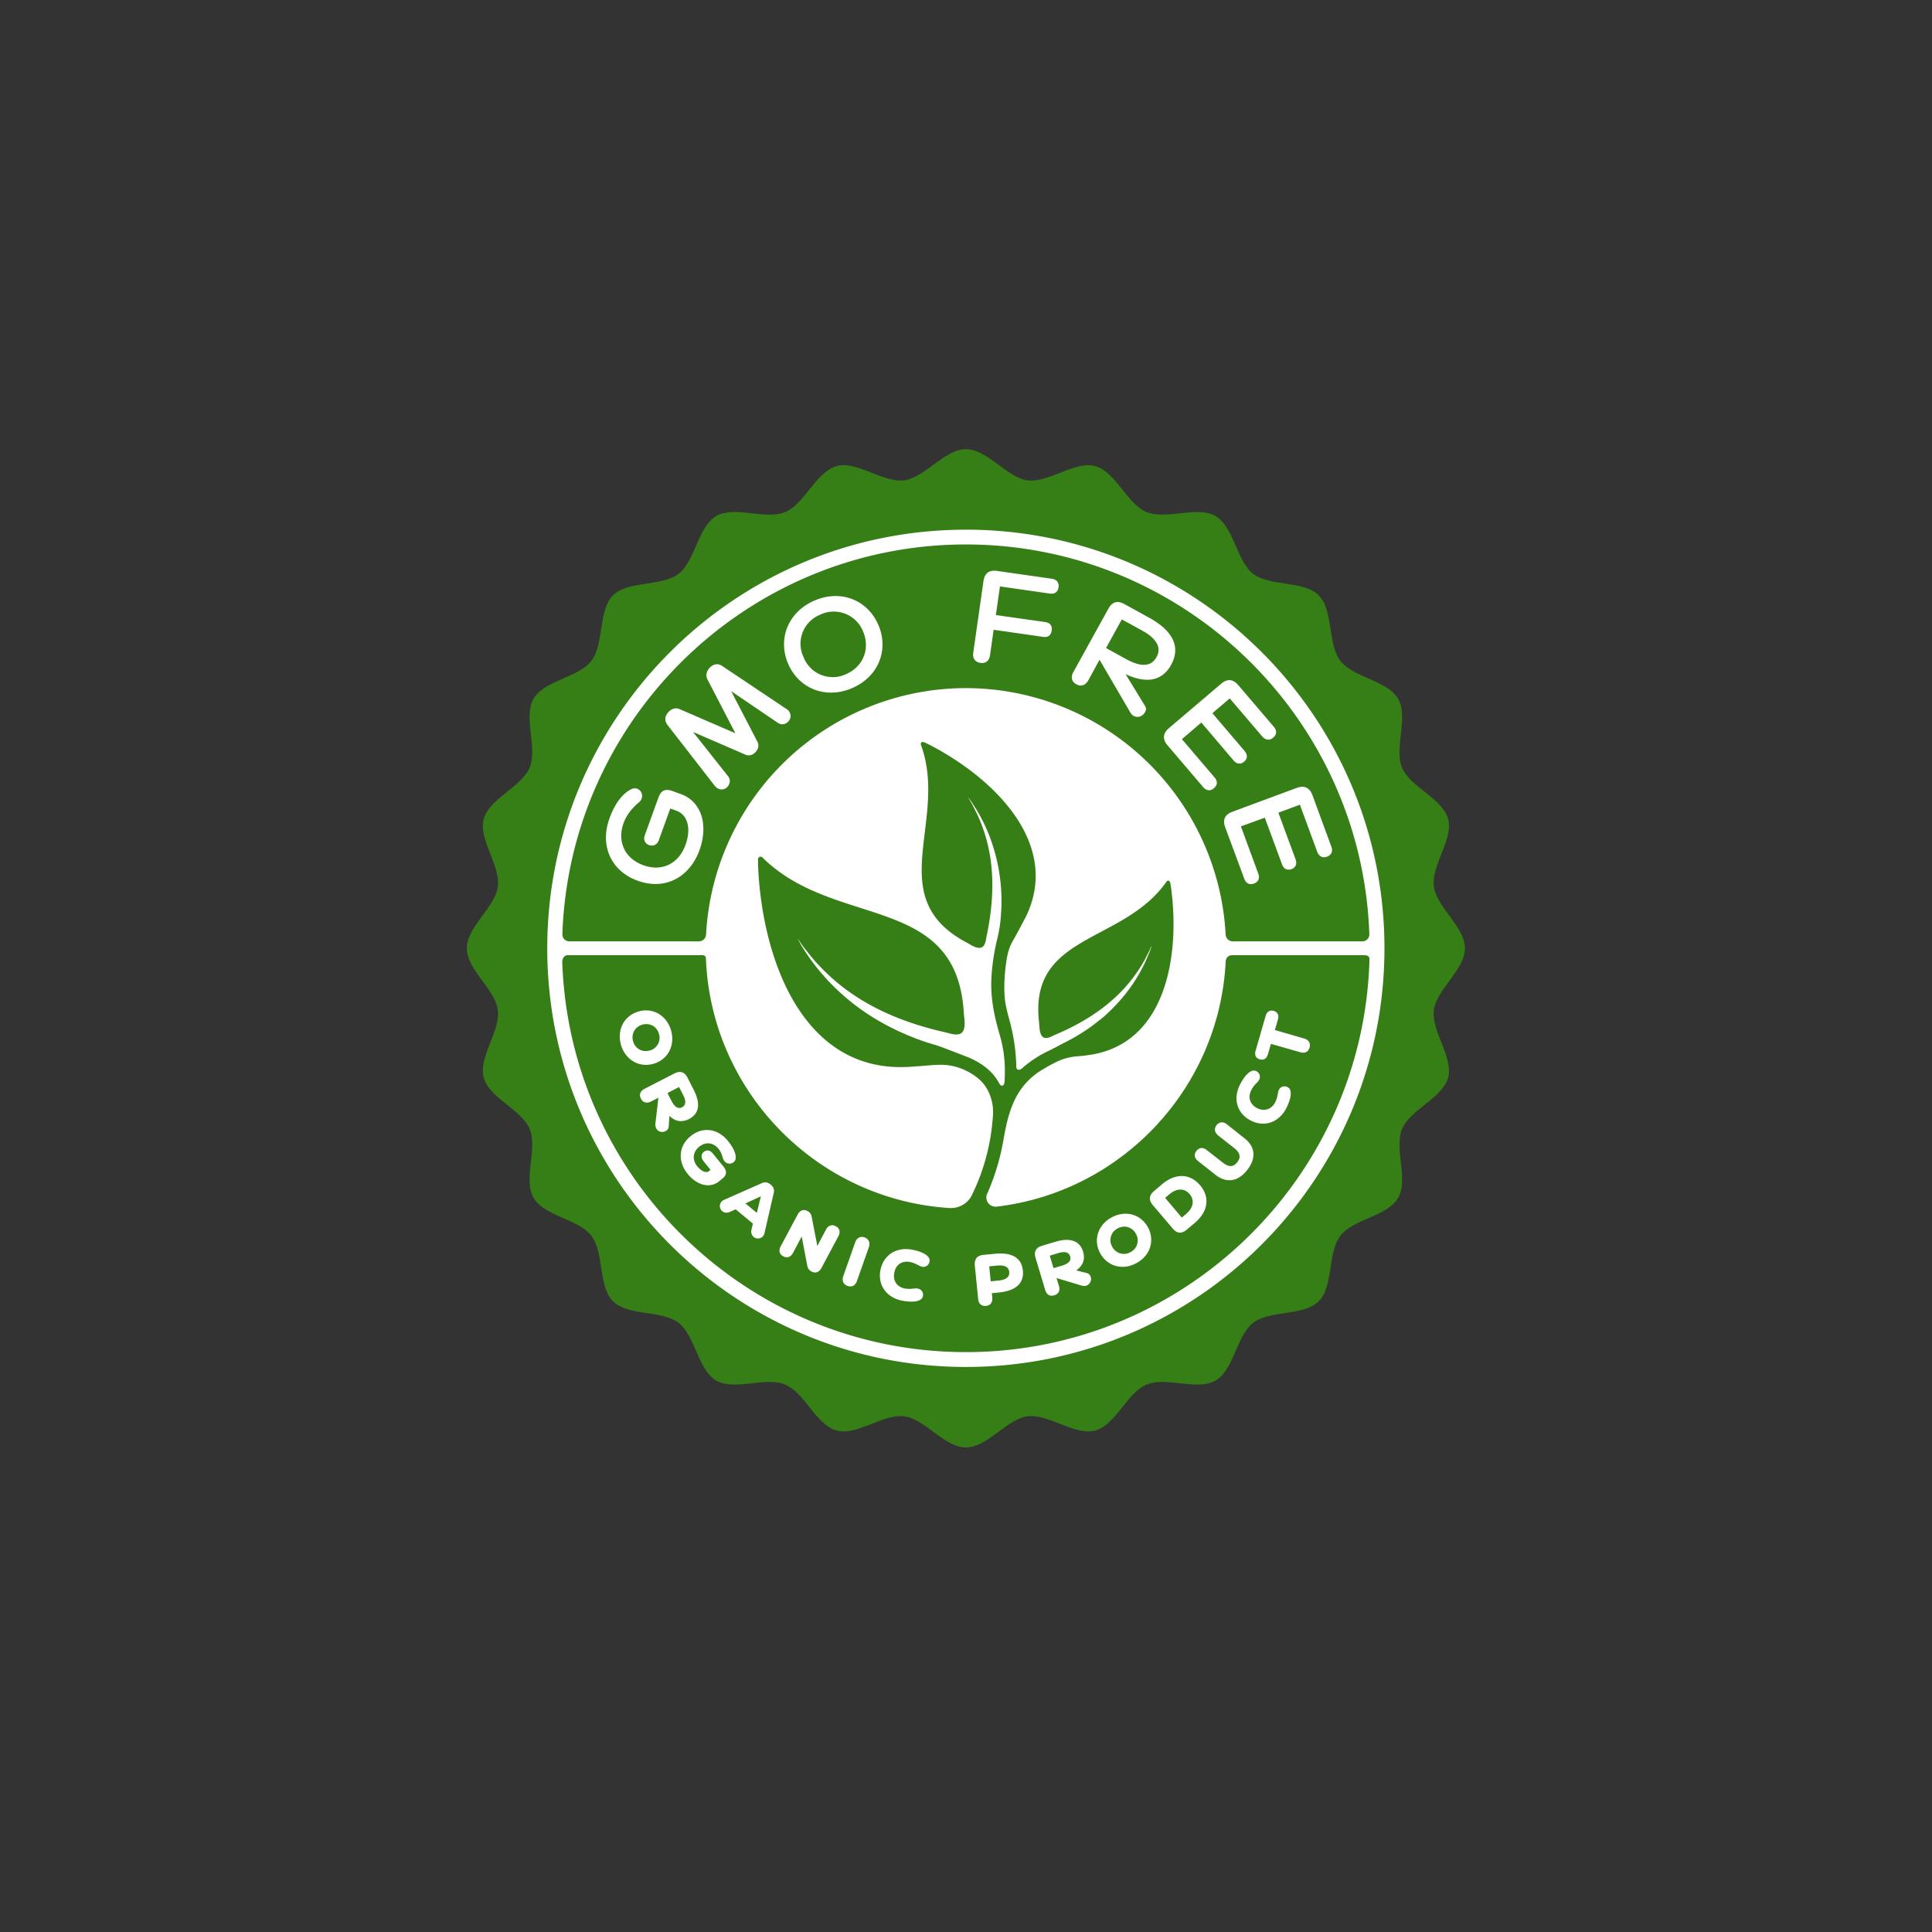 <svg viewBox="0 0 54 54" version="1.0" height="72" width="72" xmlns="http://www.w3.org/2000/svg"><rect x="0" y="0" width="54" height="54" fill="#333333" stroke="none"/><defs><clipPath id="a"><path d="M13.047 12.555H41v27.98H13.047Zm0 0"></path></clipPath></defs><g clip-path="url(#a)"><path d="M40.078 28.227c.078-.579.867-1.122.867-1.723 0-.598-.789-1.14-.867-1.723-.078-.593.547-1.32.399-1.886-.157-.579-1.063-.895-1.29-1.438-.226-.55.188-1.418-.109-1.926-.297-.515-1.254-.59-1.613-1.058-.363-.47-.188-1.414-.606-1.832s-1.359-.243-1.832-.602c-.468-.363-.539-1.32-1.054-1.617-.512-.293-1.375.117-1.926-.11-.543-.222-.863-1.128-1.438-1.285-.566-.152-1.297.473-1.89.399-.578-.078-1.121-.871-1.723-.871-.598 0-1.14.793-1.723.87-.593.075-1.32-.55-1.886-.398-.578.157-.899 1.063-1.442 1.286-.547.226-1.414-.184-1.925.109-.512.297-.586 1.258-1.055 1.617-.469.36-1.414.184-1.832.602s-.242 1.363-.606 1.832c-.359.468-1.316.543-1.613 1.054-.297.512.117 1.38-.11 1.926-.226.547-1.132.863-1.284 1.442-.153.566.472 1.293.394 1.886-.074.582-.867 1.125-.867 1.723 0 .601.793 1.144.867 1.723.078.593-.547 1.324-.394 1.89.152.578 1.058.895 1.285 1.438.226.55-.188 1.418.11 1.925.296.516 1.253.59 1.612 1.06.364.468.188 1.413.606 1.831s1.363.242 1.832.602c.469.363.543 1.32 1.055 1.617.511.293 1.378-.121 1.925.11.547.222.864 1.132 1.442 1.284.566.153 1.293-.472 1.886-.398.582.078 1.125.871 1.723.871.602 0 1.145-.793 1.723-.871.593-.074 1.324.55 1.89.398.575-.152.895-1.058 1.438-1.285.55-.23 1.414.184 1.926-.11.515-.296.586-1.257 1.054-1.616.473-.36 1.414-.184 1.832-.602s.243-1.363.606-1.832c.36-.469 1.316-.543 1.613-1.059.297-.507-.117-1.375.11-1.925.226-.543 1.132-.86 1.289-1.438.148-.566-.477-1.293-.399-1.89m0 0" fill="#367e16"></path></g><path d="m19.031 22.195-.25-.09c-.187-.066-.308-.007-.375.18l-.383 1.059c-.046.12 0 .234.118.277.12.043.23-.016.273-.137l.32-.886.172.062c.317.117.418.5.254.953-.191.532-.66.758-1.18.57-.515-.187-.738-.66-.55-1.18.082-.222.23-.413.437-.585a.23.23 0 0 0 .067-.098.214.214 0 0 0-.13-.277.22.22 0 0 0-.132.004c-.25.101-.485.402-.637.828-.277.762.047 1.477.79 1.742.745.27 1.44-.074 1.726-.855.258-.723.047-1.36-.52-1.567M19.969 21.953c.02.027.027.031.047.05a.22.22 0 0 0 .316-.01c.074-.083.09-.2.023-.29l-.976-1.234.008-.004 1.441.625c.102.043.2.027.29-.07.089-.098.1-.196.05-.293l-.727-1.399.004-.004 1.301.883c.094.063.211.043.29-.043a.22.22 0 0 0-.013-.316c-.015-.016-.023-.024-.054-.04l-1.778-1.19c-.125-.087-.25-.063-.359.05-.09.102-.113.215-.055.328l.774 1.492-.004.004-1.543-.668c-.117-.054-.227-.02-.32.078-.106.114-.118.239-.028.36ZM24.547 17.46c-.305-.702-1.063-.991-1.79-.67-.726.315-1.03 1.065-.726 1.769.309.703 1.067.988 1.793.671.727-.316 1.031-1.066.723-1.77m-.895 1.38a.874.874 0 0 1-1.191-.469.874.874 0 0 1 .465-1.191.88.88 0 0 1 1.195.465c.207.48.012.984-.469 1.195M27.402 18.527c.149.024.25-.058.27-.218l.101-.707 1.383.199c.137.02.219-.043.239-.176.02-.129-.043-.219-.18-.238l-1.38-.196.114-.8 1.39.199c.138.02.231-.043.247-.176.02-.129-.05-.219-.188-.238l-1.53-.219q-.331-.047-.38.285l-.285 2c-.023.156.05.266.2.285M32.121 17.266l-.695-.383q-.29-.161-.45.137L30 18.785c-.078.14-.047.27.082.34.133.074.258.031.336-.11l.312-.57.008.004.832 1.426c.032.055.059.105.114.133.12.066.253.015.32-.102.035-.062.039-.12-.008-.187l-.535-.875c.59.273 1.027.187 1.273-.262.27-.492.059-.945-.613-1.316m.203 1.101c-.148.27-.437.285-.855.051l-.555-.305.441-.8.555.304c.422.23.563.485.414.75M32.633 20.832l.992 1.164c.094.11.207.121.305.035.101-.086.11-.199.015-.304l-.91-1.067.543-.465.899 1.059c.09.105.199.117.296.035.098-.082.102-.195.012-.3l-.898-1.055.484-.414.91 1.066c.094.105.207.117.305.031.102-.082.11-.195.016-.305l-.993-1.164q-.222-.257-.48-.035l-1.457 1.239q-.257.222-.04.48M34.246 23.125l.531 1.434c.047.132.149.183.274.136.12-.043.168-.148.117-.28l-.484-1.317.668-.243.48 1.301c.047.13.145.18.266.137.12-.047.16-.148.113-.277l-.48-1.301.601-.223.484 1.313c.051.136.153.183.274.14.125-.047.172-.152.12-.285l-.526-1.433q-.121-.322-.442-.204l-1.793.665q-.321.116-.203.437M18.758 28.805c-.121-.422-.504-.649-.906-.535-.403.113-.614.507-.497.93.122.421.504.648.907.534.402-.113.613-.507.496-.93m-.602.558a.363.363 0 0 1-.46-.258.365.365 0 0 1 .257-.464c.211-.059.406.05.465.257a.364.364 0 0 1-.262.465M19.387 30.457l-.172-.34c-.082-.156-.207-.195-.367-.113l-.836.43c-.117.062-.157.164-.098.273.059.113.16.14.281.082l.203-.105.004.003-.082.704a.26.26 0 0 0 .02.144c.05.102.172.13.265.078q.076-.035.086-.125l.02-.3c.16.16.348.19.547.09.285-.15.332-.43.129-.821m-.325.492c-.105.055-.207-.008-.296-.183l-.11-.215.324-.168.11.215c.094.18.082.293-.027.351M19.215 32.805c.27.332.629.418.883.215l.09-.075q.186-.145.039-.332l-.309-.379c-.066-.086-.168-.101-.246-.039s-.082.164-.016.25l.203.254-.043.035c-.078.063-.21.004-.328-.136-.148-.184-.125-.399.055-.547.18-.145.395-.121.543.062.05.063.086.137.121.266a.3.3 0 0 0 .043.078.18.18 0 0 0 .254.027.17.17 0 0 0 .055-.082c.027-.129-.047-.304-.211-.511-.282-.352-.707-.407-1.043-.137s-.371.7-.09 1.05M21.54 33.11c-.071-.06-.153-.083-.24-.044l-1.062.47a.2.2 0 0 0-.074.054.185.185 0 0 0 .023.262c.06.05.137.054.2.027l.175-.078.481.398-.043.188a.2.2 0 0 0 .066.187.186.186 0 0 0 .301-.105l.262-1.137c.02-.09-.02-.168-.09-.223m-.388.788-.316-.261.426-.196.004.004-.11.453ZM21.89 35.113c.11.059.212.024.274-.093l.242-.454.004.004.156.82c.02.075.055.114.118.15.109.058.21.019.273-.095l.477-.894c.062-.117.035-.223-.075-.278-.105-.058-.21-.023-.273.094l-.238.453h-.004l-.16-.824a.2.2 0 0 0-.118-.148c-.109-.059-.207-.02-.27.097l-.476.89c-.062.118-.035.224.07.278M23.688 35.941c.12.043.222-.007.265-.14l.332-.942c.043-.129-.004-.23-.12-.273-.118-.04-.22.012-.263.14l-.332.942c-.043.129 0 .23.117.273M25.223 36.355c.238.047.43.032.52-.042a.14.14 0 0 0 .054-.09.175.175 0 0 0-.145-.207c-.023-.008-.062-.004-.082-.004a1 1 0 0 1-.273.004c-.227-.043-.348-.22-.3-.442.038-.226.214-.344.44-.3.075.015.141.042.254.101.02.012.051.023.079.031a.176.176 0 0 0 .21-.144.15.15 0 0 0-.015-.102c-.059-.101-.23-.187-.469-.23-.441-.086-.805.148-.887.57s.172.773.614.855M28.59 35.512c-.035-.352-.305-.516-.774-.469l-.328.031q-.264.026-.242.297l.094.938c.012.132.094.203.219.191s.187-.098.175-.23l-.011-.125.203-.02c.465-.047.699-.258.664-.613m-.692.281-.207.02-.043-.418.207-.02q.334-.035.352.176.025.211-.309.242M30.484 35.688a.15.15 0 0 0-.109-.106l-.293-.074q.284-.2.191-.524c-.093-.308-.367-.402-.785-.273l-.367.11c-.168.05-.23.167-.176.34l.27.898c.039.129.133.183.254.144.12-.035.168-.133.129-.262l-.067-.218h.004l.676.203c.05.015.098.023.144.011a.196.196 0 0 0 .13-.25m-.808-.31-.23.067-.106-.347.23-.07q.288-.089.34.09c.035.116-.039.202-.234.26M32.086 34.305c-.2-.367-.629-.489-1.016-.278-.383.207-.52.633-.32 1 .2.368.629.489 1.012.278.386-.207.523-.63.324-1m-.488.691a.365.365 0 0 1-.512-.152.363.363 0 0 1 .152-.508.365.365 0 0 1 .512.152.363.363 0 0 1-.152.508M33.543 33.129c-.285-.336-.691-.344-1.066-.027l-.223.191q-.208.175-.035.387l.562.66c.117.14.25.148.387.031l.223-.187c.379-.32.433-.723.152-1.055m-.39.8-.122.102-.465-.55.121-.102c.204-.172.418-.172.563-.004.145.172.105.383-.098.555M33.488 32.453l.485.383c.308.242.629.195.886-.133.258-.328.23-.652-.078-.89l-.488-.387c-.102-.082-.211-.074-.29.023-.073.098-.058.203.048.29l.437.343c.176.137.203.262.094.402s-.238.145-.414.004l-.438-.343c-.105-.083-.214-.075-.289.023-.078.098-.058.203.047.285M34.96 31.32c.384.196.79.051.993-.347.11-.22.152-.407.106-.512-.012-.035-.04-.059-.075-.078a.176.176 0 0 0-.238.078.4.4 0 0 0-.027.082.8.8 0 0 1-.074.262c-.106.203-.305.27-.508.168-.203-.106-.266-.305-.16-.508a.7.7 0 0 1 .168-.215c.011-.016.035-.047.05-.07.043-.09.012-.196-.078-.239a.15.15 0 0 0-.105-.015c-.114.027-.242.168-.352.387-.207.398-.082.812.3 1.007M35.21 29.61c.11.03.192-.02.227-.137l.086-.297.817.234c.133.04.226-.008.262-.129.035-.125-.02-.215-.149-.254l-.82-.238.086-.293c.035-.121-.008-.207-.117-.242-.11-.027-.192.02-.227.14l-.281.977c-.035.117.008.207.117.238m0 0" fill="#fff"></path><path d="M26.996 14.805c-6.46 0-11.7 5.238-11.7 11.699 0 6.465 5.24 11.703 11.7 11.703 6.461 0 11.7-5.238 11.7-11.703 0-6.461-5.239-11.7-11.7-11.7m0 .414c6.09 0 11.07 4.851 11.277 10.89a.193.193 0 0 1-.195.203h-3.625a.2.2 0 0 1-.195-.183 7.28 7.28 0 0 0-7.262-6.895 7.28 7.28 0 0 0-7.262 6.895.2.2 0 0 1-.195.183h-3.625c-.113 0-.2-.09-.195-.203.207-6.039 5.187-10.89 11.277-10.89m0 22.574c-6.098 0-11.082-4.863-11.281-10.914a.24.24 0 0 1 .039-.121.14.14 0 0 1 .105-.059h3.774c.05 0 .094.024.097.078.137 3.73 3.102 6.754 6.81 6.989.269.015.519-.133.632-.375v-.004a5.8 5.8 0 0 0 .5-1.535c.004-.012.004-.028.008-.04q.051-.314.074-.636a1.3 1.3 0 0 0-.086-.567 1.1 1.1 0 0 0-.273-.418 1.7 1.7 0 0 0-.688-.375 1.6 1.6 0 0 0-.422-.054c-.203 0-.406.027-.61.039-.116.008-.234.02-.35.023h-.012c-2.926.106-4.024-3.094-4.125-5.644v-.168a.071.071 0 0 1 .12-.047c2.012 2.008 5.422.984 5.63 4.332.003.066.019.164.023.262.008.183-.027.351-.215.355-.113.008-.23-.039-.336-.062-1.367-.309-2.574-.864-3.5-1.848q-.053-.054-.105-.11c-.055-.066-.114-.132-.168-.199-.02-.027-.13-.164-.157-.199-.05-.066-.109-.152-.164-.23 0-.004-.003-.012-.011-.012v.004c0 .004.008.015.008.015.046.082.093.172.14.243l.113.172q.264.387.586.73c.403.426.864.797 1.371 1.094q.289.17.594.312c.336.156.688.29 1.047.39.133.04.688.259.832.313.246.094.473.223.664.403.106.097.192.215.262.34.015.03.047.078.082.078.039 0 .066-.051.07-.082.035-.446 0-.891-.129-1.332-.168-.575-.273-1.094-.23-1.676q.033-.488.148-.969c.063-.254.106-.512.117-.77q.012-.163.012-.328a5.07 5.07 0 0 0-.363-1.89 5 5 0 0 0-.336-.672l-.09-.137c-.031-.058-.082-.12-.125-.183 0 0-.004-.012-.008-.012-.004.004 0 .008 0 .012.04.066.082.136.114.195.015.031.078.156.093.183q.047.095.086.184c.016.04.032.074.047.113.402 1 .399 2.063.172 3.153-.02.086-.027.183-.066.265-.07.133-.2.102-.336.035-.067-.035-.133-.078-.18-.101-2.355-1.266-.477-3.398-1.262-5.523-.015-.047.032-.09.075-.07a1 1 0 0 1 .125.054c1.812.922 3.765 2.789 2.714 4.871q-.004.001-.007.008-.153.297-.317.59-.054.093-.098.191a1.9 1.9 0 0 0-.105.434 5 5 0 0 0-.047.468c-.012.215-.012.438.02.653.039.261.129.515.183.773.078.34.117.688.125 1.035.004.059.032.082.067.082s.074-.02.101-.047q.026-.022.051-.046a3.3 3.3 0 0 1 .695-.442c.149-.07.29-.152.438-.226.242-.121.476-.262.695-.414.137-.098.27-.204.399-.309.328-.29.62-.621.859-.988q.194-.3.336-.621l.058-.141c.028-.055.051-.129.075-.195 0 0 .004-.008.004-.012q.001-.005-.004-.004c-.004 0-.004.008-.008.008a2 2 0 0 1-.09.195c-.016.027-.074.14-.086.168l-.098.168q-.032.047-.062.094c-.55.848-1.367 1.418-2.332 1.828-.074.031-.156.082-.238.094-.137.02-.188-.098-.207-.239-.008-.07-.012-.144-.016-.191-.297-2.496 2.352-2.195 3.566-3.945.024-.035.082-.024.094.02.012.042.016.081.024.124.265 1.89-.118 4.395-2.282 4.707h-.011a3 3 0 0 1-.262.032q-.04.003-.086.007c-.191.016-.383.07-.555.153l-.168.086a5 5 0 0 0-.328.195c-.7.477-.863 1.18-.996 1.941q-.135.758-.445 1.461l-.004.004a.258.258 0 0 0 .265.36c3.485-.41 6.223-3.297 6.403-6.844a.2.2 0 0 1 .054-.137.2.2 0 0 1 .133-.047h3.672c.082 0 .16.016.16.11v.007c-.164 6.079-5.16 10.977-11.28 10.977m0 0" fill="#fff"></path></svg>